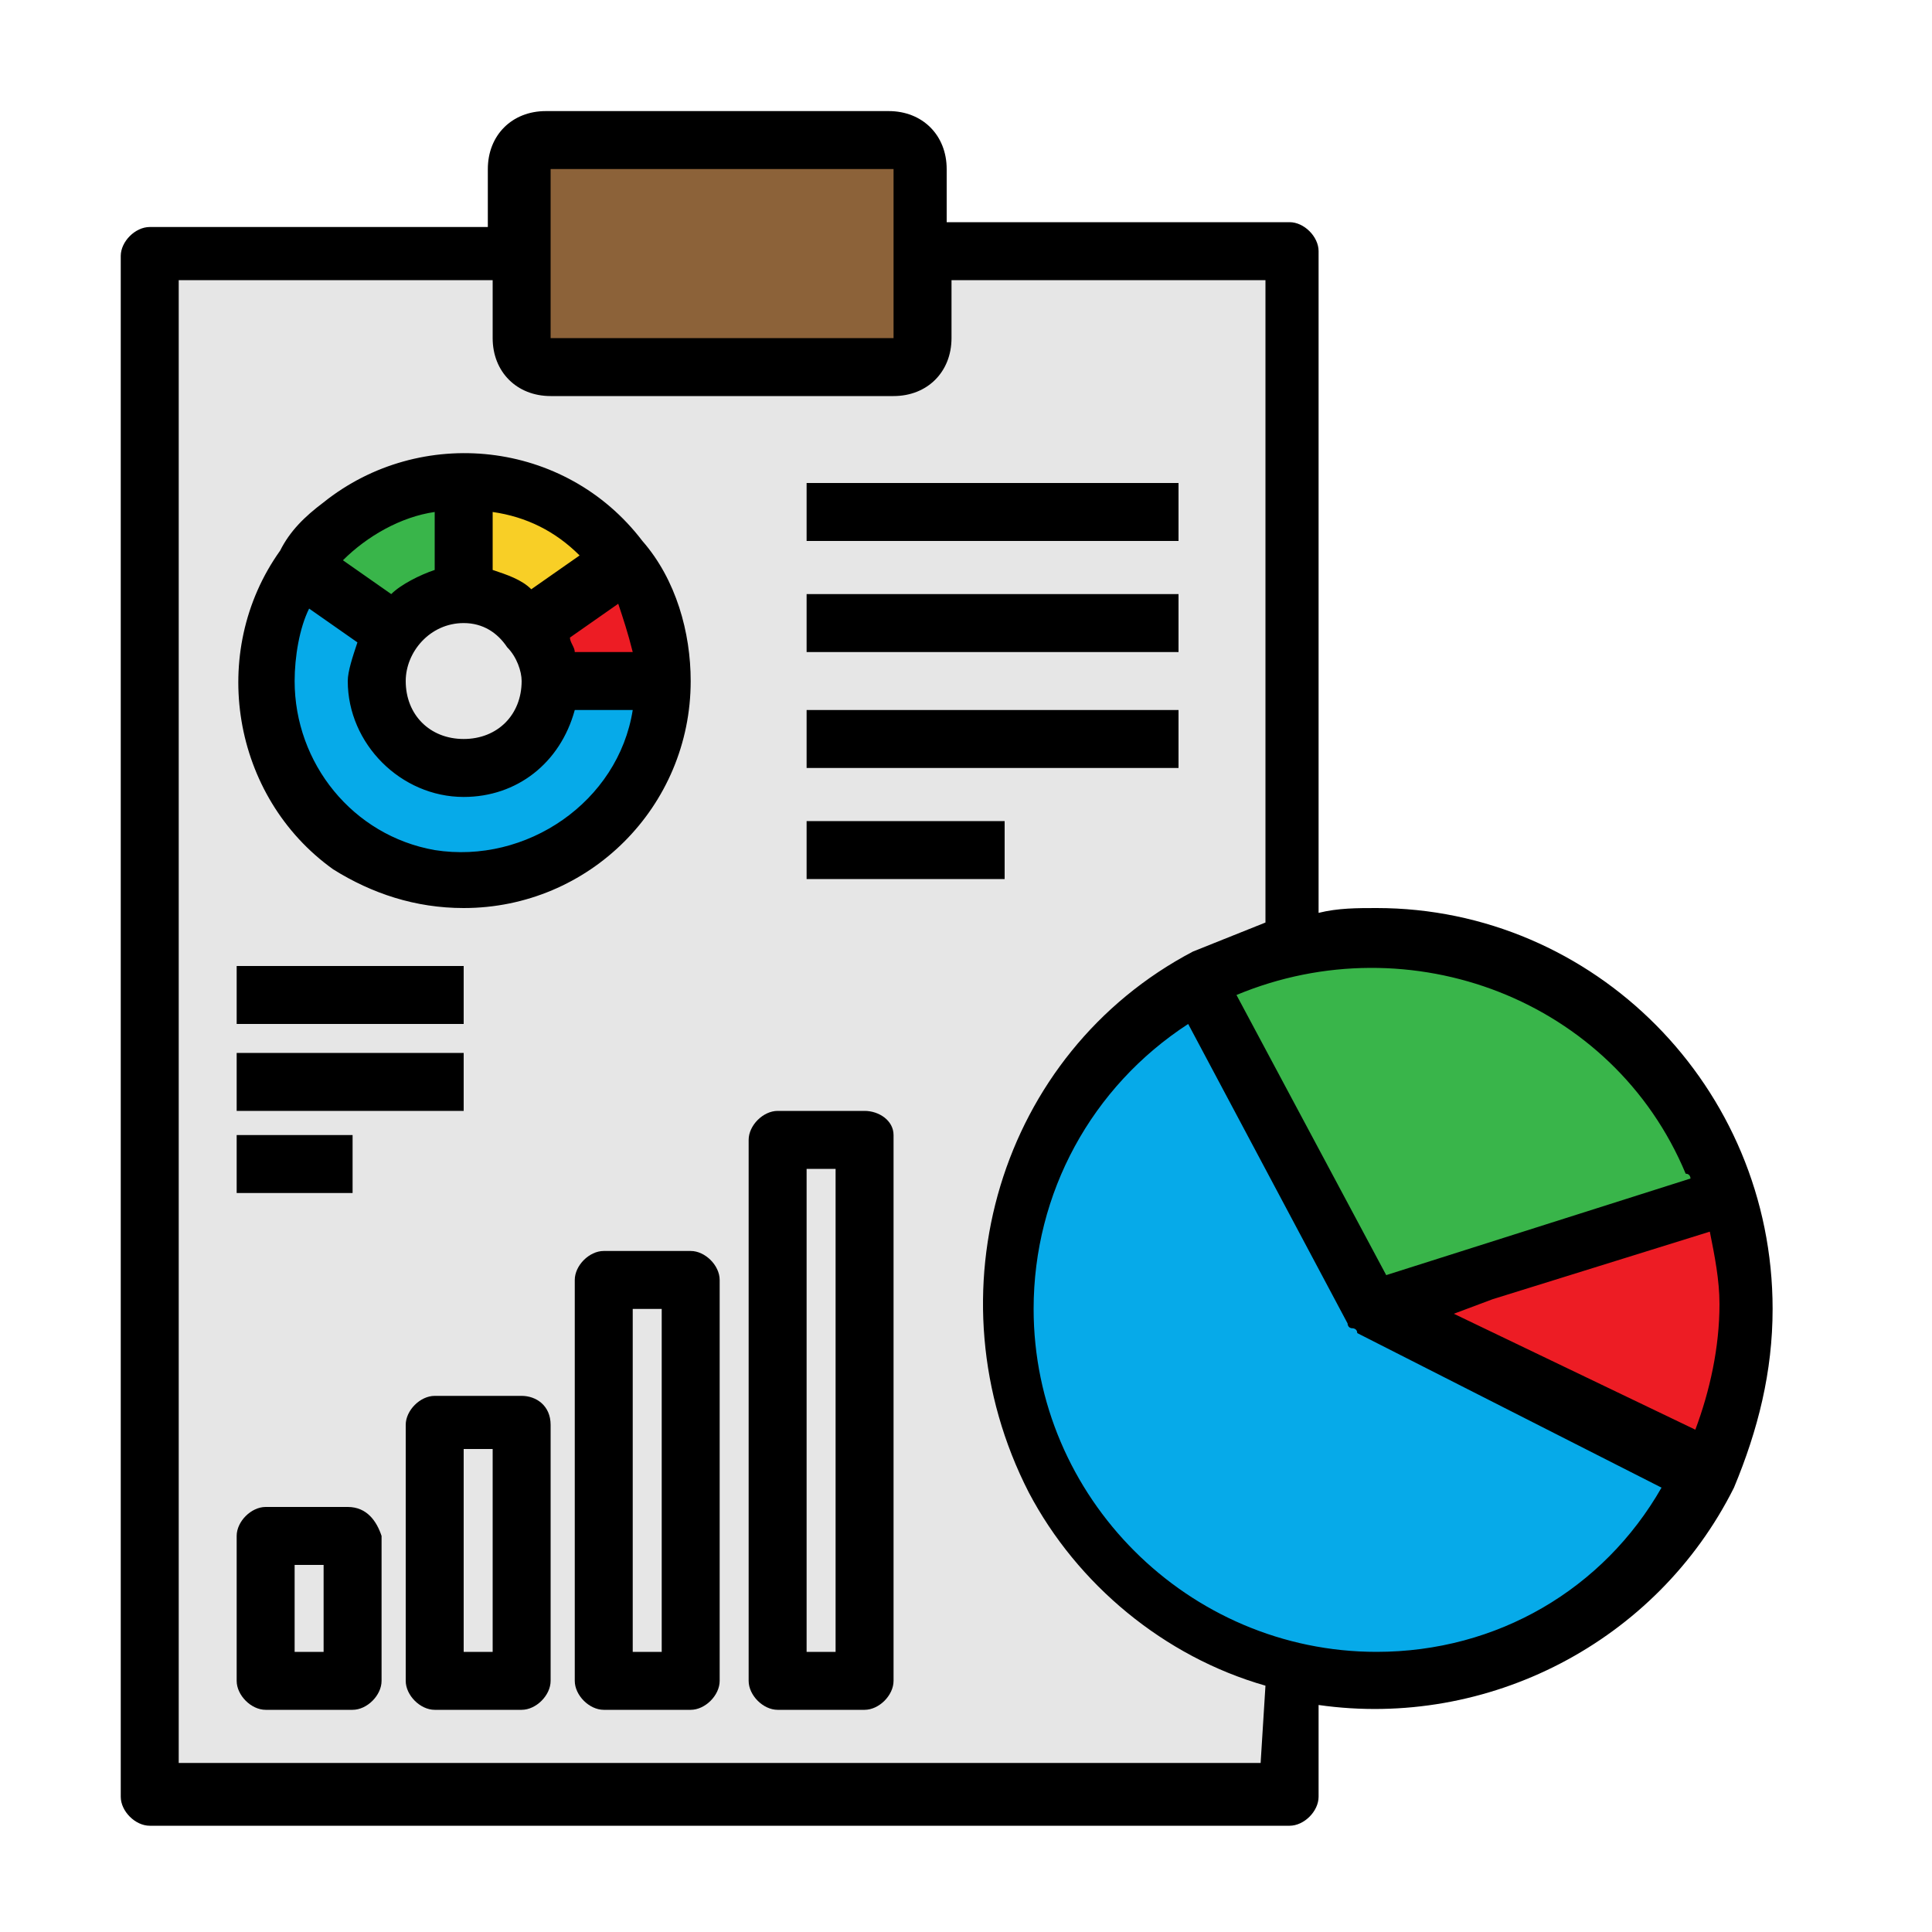 <?xml version="1.0" encoding="utf-8"?>
<!-- Generator: Adobe Illustrator 21.0.0, SVG Export Plug-In . SVG Version: 6.00 Build 0)  -->
<svg version="1.1" id="Layer_1" xmlns="http://www.w3.org/2000/svg" xmlns:xlink="http://www.w3.org/1999/xlink" x="0px" y="0px"
	 viewBox="0 0 40 40" style="enable-background:new 0 0 40 40;" xml:space="preserve">
<style type="text/css">
	.st0{fill:#E6E6E6;}
	.st1{fill:#8C6239;}
	.st2{fill:#06AAE9;}
	.st3{fill:#39B54A;}
	.st4{fill:#ED1C24;}
	.st5{fill:#F8CF26;}
</style>
<path class="st0" d="M26.7,34.8v2.4H3.1V5.2h7.7H19h7.7v14.2V34.8z"/>
<path class="st1" d="M19,5.2V7c0,0.3-0.3,0.6-0.6,0.6h-7.1c-0.3,0-0.6-0.3-0.6-0.6V3.5c0-0.3,0.3-0.6,0.6-0.6h7.1
	c0.3,0,0.6,0.3,0.6,0.6V5.2z"/>
<path class="st2" d="M24.9,20.3c-3.7,2-5.2,6.6-3.2,10.4s6.6,5.2,10.4,3.2c1.4-0.8,2.6-1.9,3.3-3.4l-6.9-3.4L24.9,20.3z"/>
<path class="st3" d="M35.8,24.8c-1.3-4-5.6-6.3-9.6-5c-0.5,0.1-0.9,0.3-1.3,0.6l3.6,6.8L35.8,24.8z"/>
<path class="st4" d="M35.8,24.8l-7.3,2.3l6.9,3.4C36.2,28.7,36.4,26.7,35.8,24.8L35.8,24.8z"/>
<path class="st5" d="M11,13c-0.3-0.4-0.8-0.7-1.4-0.7V10c1.3,0,2.5,0.6,3.3,1.6L11,13z"/>
<path class="st4" d="M11,13c0.2,0.3,0.4,0.7,0.4,1.1h2.4c0-0.9-0.3-1.8-0.9-2.5L11,13z"/>
<path class="st3" d="M8.2,13.1c0.3-0.5,0.9-0.7,1.4-0.7V10c-1.3,0-2.6,0.6-3.4,1.7L8.2,13.1z"/>
<path class="st2" d="M8.2,13.1c-0.6,0.8-0.4,1.9,0.4,2.5c0.8,0.6,1.9,0.4,2.5-0.4c0.2-0.3,0.3-0.7,0.3-1h2.4c0,2.3-1.8,4.1-4.1,4.1
	c-2.3,0-4.1-1.8-4.1-4.1c0-0.9,0.3-1.7,0.8-2.4L8.2,13.1z"/>
<path d="M36.7,27.1c0-4.6-3.7-8.3-8.2-8.3c0,0,0,0,0,0c-0.4,0-0.8,0-1.2,0.1V5.2c0-0.3-0.3-0.6-0.6-0.6h-7.1V3.5
	c0-0.7-0.5-1.2-1.2-1.2h-7.1c-0.7,0-1.2,0.5-1.2,1.2v1.2H3.1c-0.3,0-0.6,0.3-0.6,0.6v31.9c0,0.3,0.3,0.6,0.6,0.6h23.6
	c0.3,0,0.6-0.3,0.6-0.6v-1.9c3.5,0.5,7-1.3,8.6-4.5C36.4,29.6,36.7,28.4,36.7,27.1L36.7,27.1z M30.1,27.2l0.8-0.3l4.5-1.4
	c0.1,0.5,0.2,1,0.2,1.5c0,0.9-0.2,1.8-0.5,2.6L30.1,27.2z M35,24.4l-6.3,2l-3.1-5.8c3.6-1.5,7.8,0.1,9.3,3.7
	C35,24.3,35,24.4,35,24.4L35,24.4z M11.4,3.5h7.1V7h-7.1L11.4,3.5L11.4,3.5z M26.1,36.5H3.7V5.8h6.5V7c0,0.7,0.5,1.2,1.2,1.2h7.1
	c0.7,0,1.2-0.5,1.2-1.2V5.8h6.5v13.3c-0.5,0.2-1,0.4-1.5,0.6c-4,2.1-5.5,7.1-3.4,11.2c1,1.9,2.8,3.4,4.9,4L26.1,36.5L26.1,36.5z
	 M28.5,34.2c-3.9,0-7.1-3.2-7.1-7.1c0-2.4,1.2-4.6,3.2-5.9l3.3,6.2l0,0c0,0,0,0,0,0c0,0,0,0.1,0.1,0.1l0,0c0,0,0,0,0,0
	c0,0,0.1,0,0.1,0.1c0,0,0,0,0,0l6.3,3.2C33.2,32.9,31,34.2,28.5,34.2L28.5,34.2z"/>
<path d="M9.6,18.8c2.6,0,4.7-2.1,4.7-4.7c0-1-0.3-2.1-1-2.9c-1.6-2.1-4.6-2.4-6.6-0.8c-0.4,0.3-0.7,0.6-0.9,1l0.5,0.3l-0.5-0.3
	c-1.5,2.1-1,5.1,1.1,6.6C7.7,18.5,8.6,18.8,9.6,18.8L9.6,18.8z M13.1,13.5h-1.2c0-0.1-0.1-0.2-0.1-0.3l1-0.7
	C12.9,12.8,13,13.1,13.1,13.5L13.1,13.5z M10.2,10.6c0.7,0.1,1.3,0.4,1.8,0.9l-1,0.7c-0.2-0.2-0.5-0.3-0.8-0.4V10.6z M10.5,13.4
	c0.2,0.2,0.3,0.5,0.3,0.7c0,0.7-0.5,1.2-1.2,1.2s-1.2-0.5-1.2-1.2c0-0.6,0.5-1.2,1.2-1.2C10,12.9,10.3,13.1,10.5,13.4z M9,10.6v1.2
	c-0.3,0.1-0.7,0.3-0.9,0.5l-1-0.7C7.6,11.1,8.3,10.7,9,10.6L9,10.6z M6.4,12.6l1,0.7c-0.1,0.3-0.2,0.6-0.2,0.8
	c0,1.3,1.1,2.4,2.4,2.4c1.1,0,2-0.7,2.3-1.8h1.2c-0.3,1.9-2.2,3.2-4.1,2.9c-1.7-0.3-2.9-1.8-2.9-3.5C6.1,13.6,6.2,13,6.4,12.6z"/>
<path d="M16.7,10h7.7v1.2h-7.7V10z"/>
<path d="M16.7,12.3h7.7v1.2h-7.7V12.3z"/>
<path d="M16.7,14.7h7.7v1.2h-7.7V14.7z"/>
<path d="M16.7,17h4.1v1.2h-4.1L16.7,17L16.7,17z"/>
<path d="M7.2,31.2H5.5c-0.3,0-0.6,0.3-0.6,0.6v3c0,0.3,0.3,0.6,0.6,0.6h1.8c0.3,0,0.6-0.3,0.6-0.6v-3C7.8,31.5,7.6,31.2,7.2,31.2z
	 M6.6,34.2H6.1v-1.8h0.6V34.2z"/>
<path d="M10.8,28.9H9c-0.3,0-0.6,0.3-0.6,0.6v5.3c0,0.3,0.3,0.6,0.6,0.6h1.8c0.3,0,0.6-0.3,0.6-0.6v-5.3
	C11.4,29.1,11.1,28.9,10.8,28.9z M10.2,34.2H9.6V30h0.6V34.2z"/>
<path d="M14.3,25.9h-1.8c-0.3,0-0.6,0.3-0.6,0.6v8.3c0,0.3,0.3,0.6,0.6,0.6h1.8c0.3,0,0.6-0.3,0.6-0.6v-8.3
	C14.9,26.2,14.6,25.9,14.3,25.9z M13.7,34.2h-0.6v-7.1h0.6V34.2z"/>
<path d="M17.9,23h-1.8c-0.3,0-0.6,0.3-0.6,0.6v11.2c0,0.3,0.3,0.6,0.6,0.6h1.8c0.3,0,0.6-0.3,0.6-0.6V23.5
	C18.5,23.2,18.2,23,17.9,23z M17.3,34.2h-0.6v-10h0.6V34.2z"/>
<path d="M4.9,20h4.7v1.2H4.9V20z"/>
<path d="M4.9,21.8h4.7V23H4.9V21.8z"/>
<path d="M4.9,23.5h2.4v1.2H4.9V23.5z"/>
</svg>
